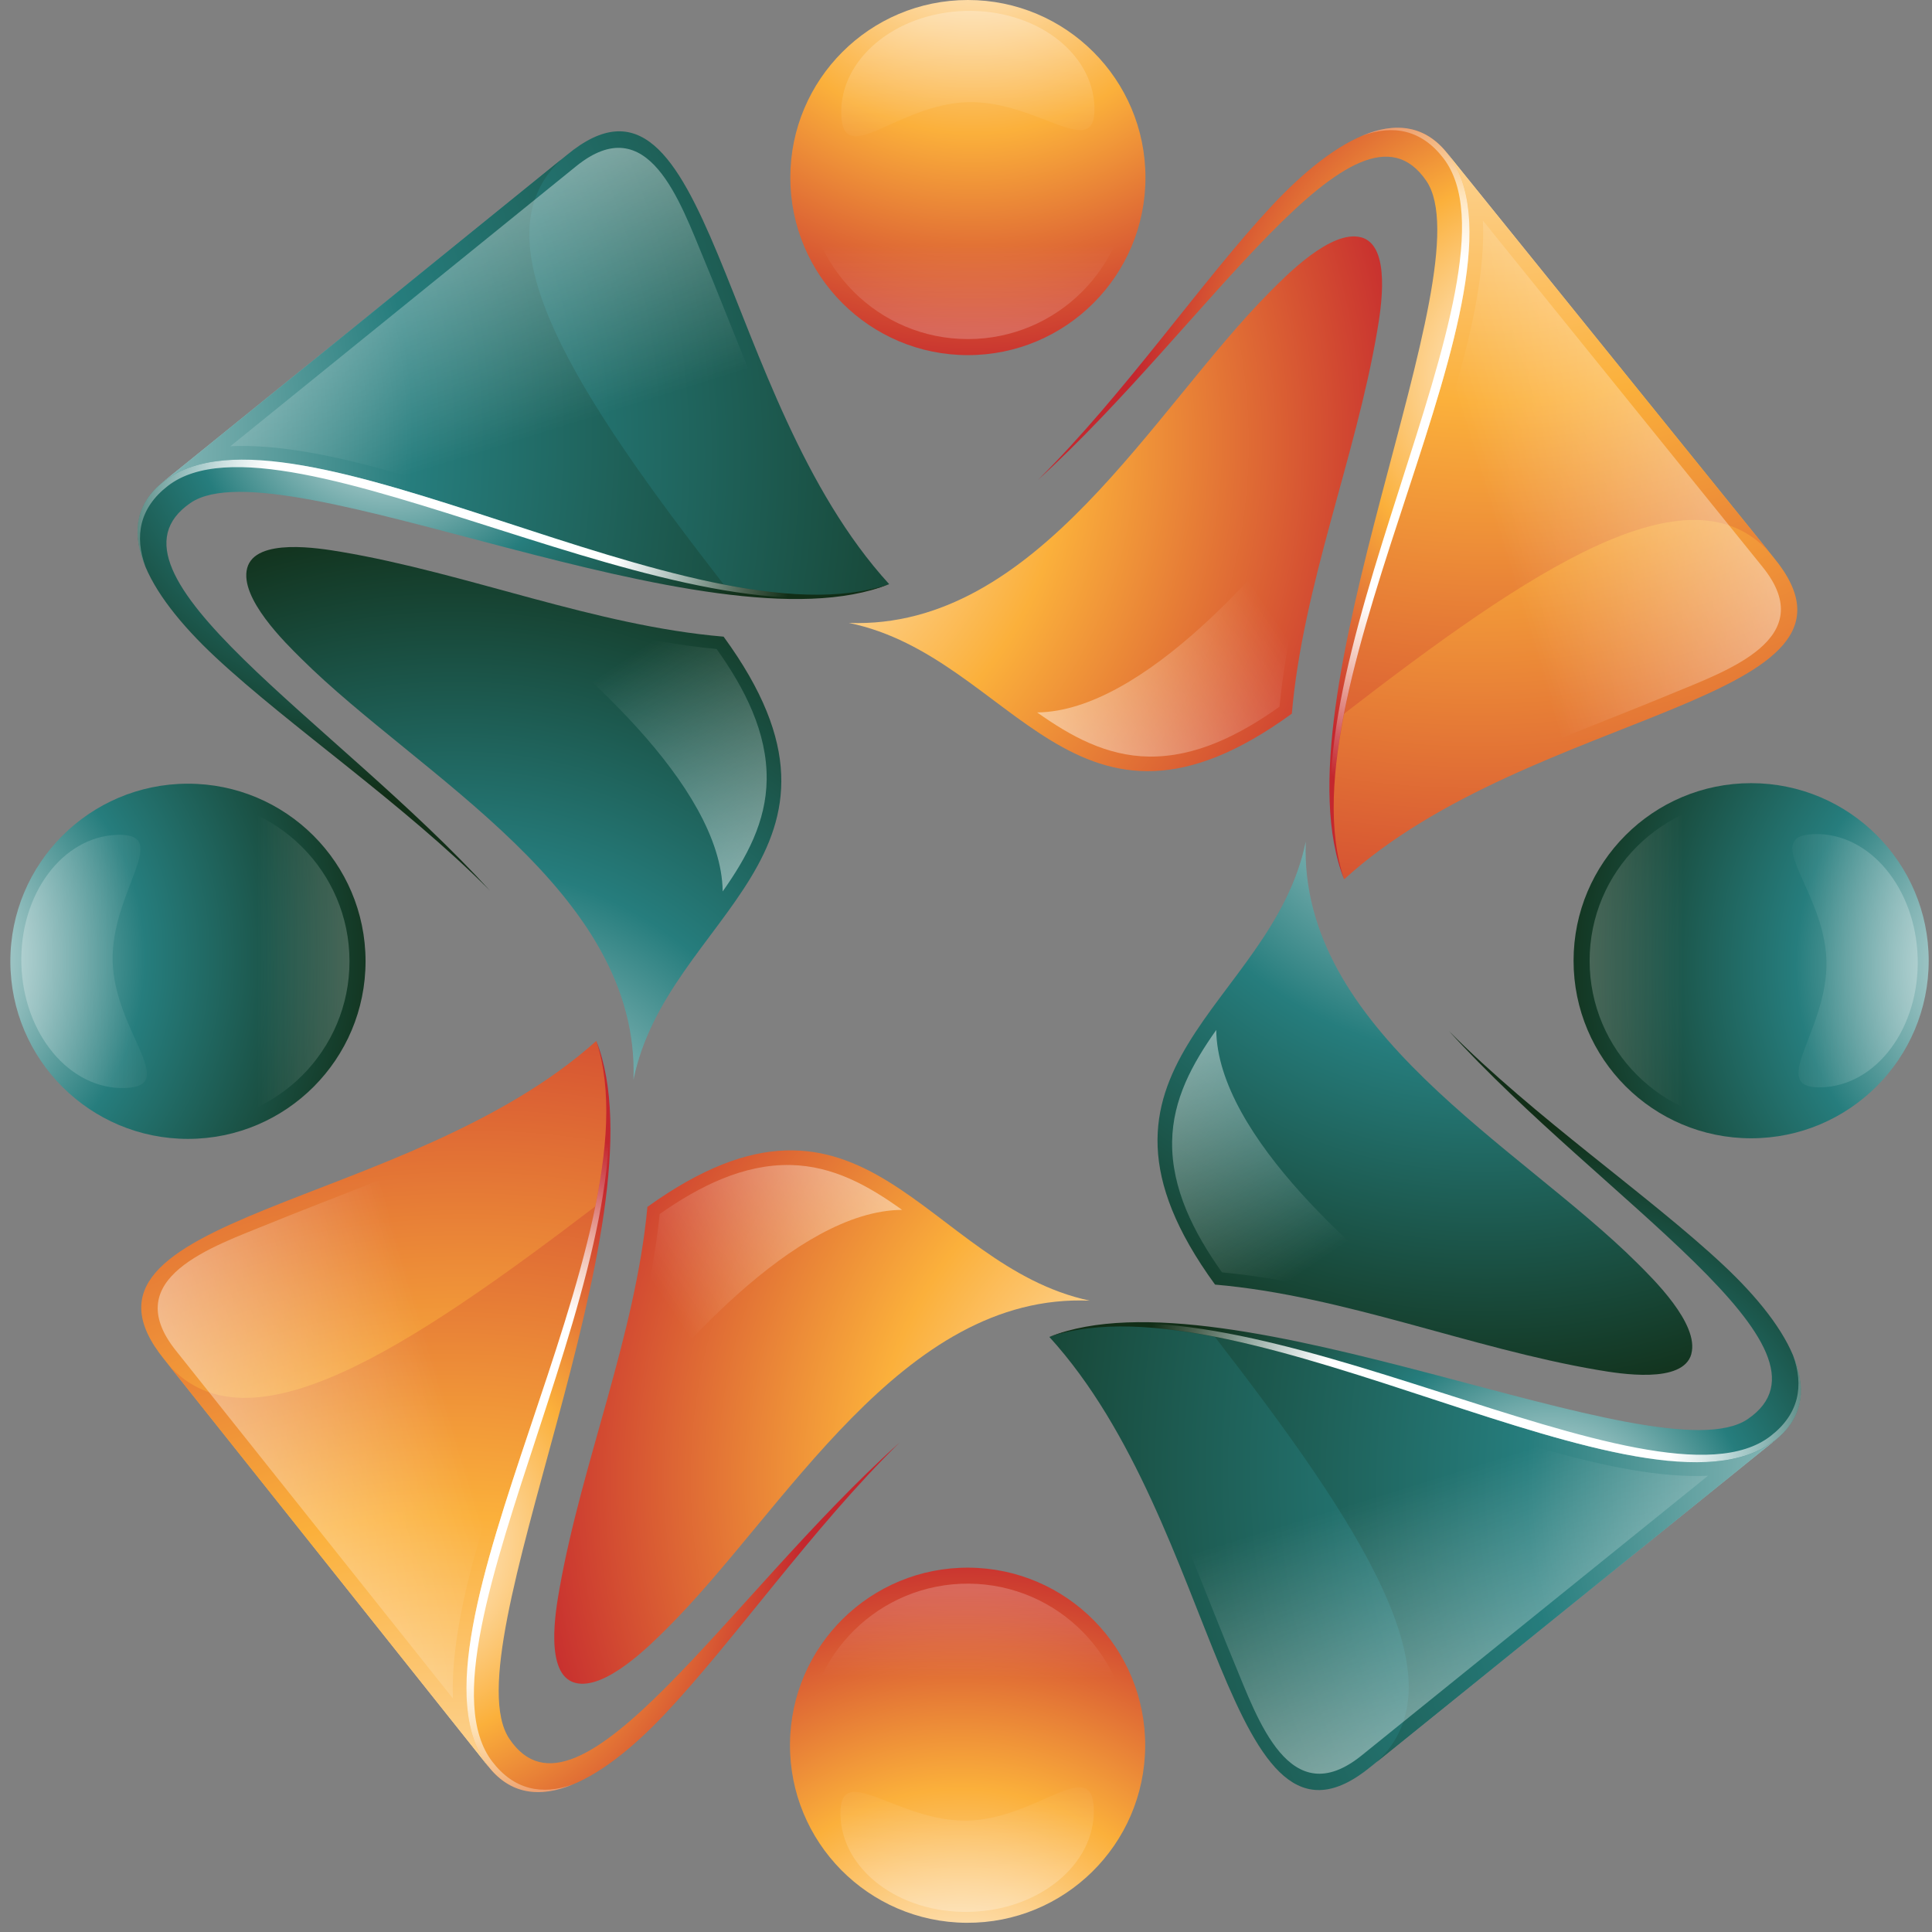 <svg xmlns="http://www.w3.org/2000/svg" width="86" height="86" viewBox="0 0 86 86" fill="none"><rect x="0" y="0" width="86" height="86" fill="#808080" stroke="none"/><path fill-rule="evenodd" clip-rule="evenodd" d="M60.586 10.565C59.248 10.206 57.227 12.289 56.545 12.974C51.312 18.229 46.17 28.032 37.788 27.729C45.143 29.245 47.828 38.813 57.504 31.767C57.999 26.035 60.346 20.377 61.304 14.734C61.467 13.775 61.948 10.927 60.586 10.562V10.565Z" fill="url(#paint0_radial_2_485)"></path><path fill-rule="evenodd" clip-rule="evenodd" d="M46.167 31.713C47.674 32.779 49.249 33.648 51.136 33.678C53.228 33.707 55.18 32.719 56.955 31.458C57.278 28.091 58.189 24.845 59.082 21.593C56.513 25.062 50.896 31.663 46.164 31.713H46.167Z" fill="url(#paint1_linear_2_485)"></path><path fill-rule="evenodd" clip-rule="evenodd" d="M64.393 6.785C68.796 12.413 56.711 30.749 59.833 39.14C68.178 31.532 84.242 31.25 78.96 24.827L64.393 6.785Z" fill="url(#paint2_radial_2_485)"></path><path fill-rule="evenodd" clip-rule="evenodd" d="M59.746 31.835C68.199 25.296 75.183 20.676 78.756 24.575L64.39 6.785C67.754 11.084 61.497 22.801 59.743 31.835H59.746Z" fill="url(#paint3_radial_2_485)"></path><path fill-rule="evenodd" clip-rule="evenodd" d="M66.01 9.824C66.206 14.028 63.903 19.988 62.61 23.97C61.435 27.584 59.301 33.897 60.177 37.986C64.292 34.612 69.46 32.933 74.305 30.922C76.86 29.859 81.049 28.447 78.459 25.237L66.013 9.824H66.01Z" fill="url(#paint4_linear_2_485)"></path><path fill-rule="evenodd" clip-rule="evenodd" d="M64.452 6.86C62.568 4.427 59.518 6.056 56.622 9.15C53.531 12.455 50.065 17.535 46.214 21.353C53.765 14.488 60.378 3.483 63.491 8.052C66.191 12.019 56.655 31.201 59.833 39.143C56.919 30.515 68.784 12.452 64.452 6.863V6.86Z" fill="url(#paint5_radial_2_485)"></path><path fill-rule="evenodd" clip-rule="evenodd" d="M64.452 6.859C63.449 5.563 62.111 5.421 60.642 6.038C62.016 5.536 63.271 5.774 64.244 7.035C68.226 12.176 56.492 30.542 59.83 39.14C56.916 30.512 68.781 12.449 64.449 6.859H64.452Z" fill="url(#paint6_radial_2_485)"></path><path fill-rule="evenodd" clip-rule="evenodd" d="M43.084 0C38.72 0 35.18 3.54 35.18 7.904C35.18 12.268 38.72 15.808 43.084 15.808C47.449 15.808 50.988 12.268 50.988 7.904C50.988 3.54 47.449 0 43.084 0Z" fill="url(#paint7_radial_2_485)"></path><path fill-rule="evenodd" clip-rule="evenodd" d="M43.084 0.715C39.114 0.715 35.895 3.934 35.895 7.904C35.895 11.873 39.114 15.093 43.084 15.093C47.054 15.093 50.273 11.873 50.273 7.904C50.273 3.934 47.054 0.715 43.084 0.715Z" fill="url(#paint8_linear_2_485)"></path><path fill-rule="evenodd" clip-rule="evenodd" d="M42.962 0.487C39.85 0.573 37.382 2.629 37.447 5.082C37.515 7.536 39.96 4.634 43.072 4.548C46.185 4.462 48.787 7.228 48.718 4.774C48.65 2.32 46.072 0.401 42.96 0.487H42.962Z" fill="url(#paint9_linear_2_485)"></path><path fill-rule="evenodd" clip-rule="evenodd" d="M75.287 60.264C75.646 58.926 73.563 56.906 72.878 56.223C67.624 50.99 57.821 45.848 58.123 37.466C56.607 44.821 47.039 47.506 54.086 57.182C59.818 57.677 65.475 60.024 71.119 60.982C72.077 61.145 74.925 61.626 75.29 60.264H75.287Z" fill="url(#paint10_radial_2_485)"></path><path fill-rule="evenodd" clip-rule="evenodd" d="M54.139 45.848C53.074 47.355 52.204 48.931 52.175 50.818C52.145 52.91 53.133 54.862 54.394 56.636C57.761 56.959 61.007 57.87 64.259 58.763C60.791 56.194 54.189 50.578 54.139 45.845V45.848Z" fill="url(#paint11_linear_2_485)"></path><path fill-rule="evenodd" clip-rule="evenodd" d="M79.064 64.071C73.436 68.474 55.1 56.389 46.71 59.511C54.317 67.857 54.599 83.92 61.022 78.638L79.064 64.071Z" fill="url(#paint12_radial_2_485)"></path><path fill-rule="evenodd" clip-rule="evenodd" d="M54.017 59.428C60.556 67.881 65.176 74.865 61.277 78.437L79.067 64.071C74.768 67.436 63.052 61.178 54.017 59.425V59.428Z" fill="url(#paint13_radial_2_485)"></path><path fill-rule="evenodd" clip-rule="evenodd" d="M76.026 65.691C71.822 65.886 65.861 63.584 61.88 62.291C58.266 61.116 51.952 58.983 47.864 59.858C51.237 63.973 52.916 69.141 54.928 73.986C55.99 76.541 57.403 80.73 60.613 78.14L76.026 65.694V65.691Z" fill="url(#paint14_linear_2_485)"></path><path fill-rule="evenodd" clip-rule="evenodd" d="M78.99 64.13C81.423 62.246 79.794 59.196 76.699 56.301C73.394 53.209 68.315 49.744 64.496 45.893C71.362 53.443 82.366 60.057 77.797 63.169C73.83 65.869 54.649 56.333 46.707 59.511C55.334 56.597 73.397 68.462 78.987 64.13H78.99Z" fill="url(#paint15_radial_2_485)"></path><path fill-rule="evenodd" clip-rule="evenodd" d="M78.99 64.13C80.287 63.127 80.429 61.789 79.812 60.321C80.313 61.694 80.076 62.95 78.815 63.923C73.673 67.904 55.308 56.17 46.71 59.508C55.338 56.594 73.4 68.459 78.99 64.127V64.13Z" fill="url(#paint16_radial_2_485)"></path><path fill-rule="evenodd" clip-rule="evenodd" d="M85.853 42.765C85.853 38.401 82.313 34.861 77.949 34.861C73.584 34.861 70.045 38.401 70.045 42.765C70.045 47.13 73.584 50.669 77.949 50.669C82.313 50.669 85.853 47.13 85.853 42.765Z" fill="url(#paint17_radial_2_485)"></path><path fill-rule="evenodd" clip-rule="evenodd" d="M85.137 42.766C85.137 38.796 81.918 35.577 77.949 35.577C73.979 35.577 70.76 38.796 70.76 42.766C70.76 46.735 73.979 49.957 77.949 49.957C81.918 49.957 85.137 46.738 85.137 42.766Z" fill="url(#paint18_linear_2_485)"></path><path fill-rule="evenodd" clip-rule="evenodd" d="M85.363 42.644C85.277 39.531 83.221 37.063 80.767 37.128C78.314 37.197 81.215 39.641 81.301 42.754C81.387 45.866 78.622 48.468 81.076 48.4C83.529 48.331 85.449 45.756 85.363 42.641V42.644Z" fill="url(#paint19_linear_2_485)"></path><path fill-rule="evenodd" clip-rule="evenodd" d="M11.003 25.287C10.646 26.625 12.729 28.643 13.418 29.325C18.681 34.553 28.487 39.68 28.199 48.061C29.706 40.706 39.269 38.007 32.21 28.34C26.478 27.854 20.814 25.513 15.174 24.563C14.216 24.403 11.367 23.925 11.003 25.287Z" fill="url(#paint20_radial_2_485)"></path><path fill-rule="evenodd" clip-rule="evenodd" d="M32.172 39.677C33.234 38.169 34.103 36.591 34.127 34.704C34.154 32.612 33.163 30.66 31.899 28.889C28.531 28.571 25.282 27.663 22.031 26.773C25.502 29.337 32.112 34.947 32.169 39.68L32.172 39.677Z" fill="url(#paint21_linear_2_485)"></path><path fill-rule="evenodd" clip-rule="evenodd" d="M7.22 21.487C12.842 17.075 31.193 29.136 39.58 26.002C31.961 17.665 31.655 1.602 25.241 6.892L7.22 21.484V21.487Z" fill="url(#paint22_radial_2_485)"></path><path fill-rule="evenodd" clip-rule="evenodd" d="M32.276 26.097C25.724 17.654 21.096 10.675 24.989 7.097L7.22 21.487C11.516 18.116 23.238 24.359 32.276 26.097Z" fill="url(#paint23_radial_2_485)"></path><path fill-rule="evenodd" clip-rule="evenodd" d="M10.255 19.863C14.459 19.662 20.423 21.955 24.404 23.246C28.021 24.418 34.337 26.542 38.423 25.661C35.044 21.552 33.358 16.383 31.338 11.544C30.273 8.993 28.855 4.803 25.647 7.399L10.252 19.866L10.255 19.863Z" fill="url(#paint24_linear_2_485)"></path><path fill-rule="evenodd" clip-rule="evenodd" d="M7.294 21.427C4.864 23.314 6.496 26.364 9.593 29.254C12.901 32.34 17.987 35.799 21.808 39.644C14.931 32.102 3.918 25.504 8.484 22.385C12.447 19.68 31.641 29.192 39.577 26.002C30.952 28.927 12.875 17.087 7.291 21.427H7.294Z" fill="url(#paint25_radial_2_485)"></path><path fill-rule="evenodd" clip-rule="evenodd" d="M7.294 21.427C5.997 22.433 5.858 23.771 6.478 25.237C5.974 23.866 6.211 22.608 7.469 21.632C12.605 17.644 30.988 29.355 39.58 26.002C30.955 28.927 12.878 17.087 7.294 21.427Z" fill="url(#paint26_radial_2_485)"></path><path fill-rule="evenodd" clip-rule="evenodd" d="M0.461 42.801C0.467 47.165 4.01 50.702 8.377 50.696C12.741 50.69 16.278 47.148 16.272 42.78C16.266 38.416 12.723 34.879 8.356 34.885C3.989 34.891 0.455 38.437 0.461 42.801Z" fill="url(#paint27_radial_2_485)"></path><path fill-rule="evenodd" clip-rule="evenodd" d="M1.176 42.801C1.182 46.771 4.404 49.987 8.377 49.981C12.347 49.975 15.563 46.753 15.557 42.78C15.551 38.81 12.329 35.594 8.356 35.6C4.386 35.606 1.17 38.828 1.176 42.801Z" fill="url(#paint28_linear_2_485)"></path><path fill-rule="evenodd" clip-rule="evenodd" d="M0.951 42.923C1.04 46.035 3.102 48.501 5.555 48.432C8.009 48.361 5.104 45.919 5.015 42.807C4.926 39.695 7.686 37.09 5.232 37.161C2.778 37.232 0.862 39.811 0.951 42.926V42.923Z" fill="url(#paint29_linear_2_485)"></path><path fill-rule="evenodd" clip-rule="evenodd" d="M25.591 74.906C26.926 75.274 28.962 73.206 29.65 72.524C34.919 67.305 40.129 57.538 48.508 57.897C41.164 56.33 38.542 46.744 28.819 53.722C28.285 59.449 25.9 65.095 24.903 70.729C24.734 71.684 24.232 74.53 25.591 74.906Z" fill="url(#paint30_radial_2_485)"></path><path fill-rule="evenodd" clip-rule="evenodd" d="M40.156 53.856C38.657 52.779 37.085 51.9 35.198 51.859C33.106 51.814 31.145 52.791 29.365 54.04C29.021 57.404 28.086 60.644 27.169 63.89C29.763 60.439 35.423 53.876 40.159 53.856H40.156Z" fill="url(#paint31_linear_2_485)"></path><path fill-rule="evenodd" clip-rule="evenodd" d="M21.758 78.659C17.393 73.001 29.602 54.749 26.54 46.337C18.144 53.888 2.078 54.06 7.315 60.519L21.758 78.659Z" fill="url(#paint32_radial_2_485)"></path><path fill-rule="evenodd" clip-rule="evenodd" d="M26.576 53.642C18.079 60.125 11.062 64.694 7.516 60.772L21.758 78.659C18.423 74.337 24.76 62.664 26.573 53.642H26.576Z" fill="url(#paint33_radial_2_485)"></path><path fill-rule="evenodd" clip-rule="evenodd" d="M20.162 75.609C19.995 71.405 22.336 65.46 23.66 61.487C24.861 57.882 27.036 51.58 26.19 47.489C22.052 50.833 16.871 52.476 12.014 54.455C9.454 55.499 5.253 56.882 7.822 60.11L20.162 75.606V75.609Z" fill="url(#paint34_linear_2_485)"></path><path fill-rule="evenodd" clip-rule="evenodd" d="M21.701 78.582C23.568 81.027 26.633 79.422 29.549 76.348C32.661 73.067 36.162 68.011 40.04 64.216C32.442 71.031 25.754 81.988 22.672 77.398C19.998 73.414 29.668 54.298 26.544 46.334C29.398 54.983 17.411 72.963 21.701 78.582Z" fill="url(#paint35_radial_2_485)"></path><path fill-rule="evenodd" clip-rule="evenodd" d="M21.701 78.582C22.695 79.888 24.033 80.039 25.505 79.431C24.128 79.923 22.876 79.677 21.909 78.41C17.963 73.242 29.825 54.956 26.544 46.334C29.398 54.983 17.411 72.963 21.701 78.582Z" fill="url(#paint36_radial_2_485)"></path><path fill-rule="evenodd" clip-rule="evenodd" d="M43.019 85.59C47.383 85.62 50.947 82.107 50.976 77.74C51.006 73.375 47.49 69.812 43.126 69.782C38.761 69.753 35.195 73.266 35.165 77.633C35.136 81.997 38.651 85.561 43.016 85.59H43.019Z" fill="url(#paint37_radial_2_485)"></path><path fill-rule="evenodd" clip-rule="evenodd" d="M43.025 84.875C46.995 84.902 50.237 81.706 50.264 77.734C50.291 73.764 47.095 70.521 43.123 70.494C39.153 70.468 35.91 73.663 35.883 77.636C35.857 81.606 39.052 84.848 43.025 84.875Z" fill="url(#paint38_linear_2_485)"></path><path fill-rule="evenodd" clip-rule="evenodd" d="M43.143 85.104C46.256 85.038 48.739 82.997 48.689 80.546C48.638 78.093 46.173 80.977 43.057 81.042C39.945 81.107 37.361 78.324 37.411 80.778C37.462 83.232 40.025 85.169 43.14 85.104H43.143Z" fill="url(#paint39_linear_2_485)"></path><defs><radialGradient id="paint0_radial_2_485" cx="0" cy="0" r="1" gradientUnits="userSpaceOnUse" gradientTransform="translate(31.169 19.736) scale(32.512 32.512)"><stop stop-color="white"></stop><stop offset="0.5" stop-color="#FBB03B"></stop><stop offset="1" stop-color="#C4272E"></stop></radialGradient><linearGradient id="paint1_linear_2_485" x1="36.106" y1="41.347" x2="56.67" y2="27.441" gradientUnits="userSpaceOnUse"><stop stop-color="white"></stop><stop offset="1" stop-color="white" stop-opacity="0"></stop></linearGradient><radialGradient id="paint2_radial_2_485" cx="0" cy="0" r="1" gradientUnits="userSpaceOnUse" gradientTransform="translate(65.686 -3.08) scale(50.711 50.711)"><stop stop-color="white"></stop><stop offset="0.5" stop-color="#FBB03B"></stop><stop offset="1" stop-color="#C4272E"></stop></radialGradient><radialGradient id="paint3_radial_2_485" cx="0" cy="0" r="1" gradientUnits="userSpaceOnUse" gradientTransform="translate(66.422 -7.634) scale(51.117 51.117)"><stop stop-color="white"></stop><stop offset="0.5" stop-color="#FBB03B"></stop><stop offset="1" stop-color="#C4272E"></stop></radialGradient><linearGradient id="paint4_linear_2_485" x1="92.243" y1="14.85" x2="66.389" y2="22.881" gradientUnits="userSpaceOnUse"><stop stop-color="white"></stop><stop offset="1" stop-color="white" stop-opacity="0"></stop></linearGradient><radialGradient id="paint5_radial_2_485" cx="0" cy="0" r="1" gradientUnits="userSpaceOnUse" gradientTransform="translate(68.888 16.832) scale(18.392 18.392)"><stop stop-color="white"></stop><stop offset="0.5" stop-color="#FBB03B"></stop><stop offset="1" stop-color="#C4272E"></stop></radialGradient><radialGradient id="paint6_radial_2_485" cx="0" cy="0" r="1" gradientUnits="userSpaceOnUse" gradientTransform="translate(63.004 19.181) scale(23.884 23.884)"><stop stop-color="white"></stop><stop offset="0.33" stop-color="white"></stop><stop offset="0.66" stop-color="white" stop-opacity="0"></stop><stop offset="1" stop-color="white" stop-opacity="0"></stop></radialGradient><radialGradient id="paint7_radial_2_485" cx="0" cy="0" r="1" gradientUnits="userSpaceOnUse" gradientTransform="translate(43.313 -5.136) scale(22.133 22.133)"><stop stop-color="white"></stop><stop offset="0.5" stop-color="#FBB03B"></stop><stop offset="1" stop-color="#C4272E"></stop></radialGradient><linearGradient id="paint8_linear_2_485" x1="43.087" y1="29.918" x2="43.087" y2="10.921" gradientUnits="userSpaceOnUse"><stop stop-color="white"></stop><stop offset="1" stop-color="white" stop-opacity="0"></stop></linearGradient><linearGradient id="paint9_linear_2_485" x1="43.084" y1="-17.867" x2="43.084" y2="6.726" gradientUnits="userSpaceOnUse"><stop stop-color="white"></stop><stop offset="1" stop-color="white" stop-opacity="0"></stop></linearGradient><radialGradient id="paint10_radial_2_485" cx="0" cy="0" r="1" gradientUnits="userSpaceOnUse" gradientTransform="translate(66.116 30.847) rotate(90) scale(32.512 32.512)"><stop stop-color="white"></stop><stop offset="0.5" stop-color="#267D7D"></stop><stop offset="1" stop-color="#112E17"></stop></radialGradient><linearGradient id="paint11_linear_2_485" x1="44.505" y1="35.784" x2="58.408" y2="56.348" gradientUnits="userSpaceOnUse"><stop stop-color="white"></stop><stop offset="1" stop-color="white" stop-opacity="0"></stop></linearGradient><radialGradient id="paint12_radial_2_485" cx="0" cy="0" r="1" gradientUnits="userSpaceOnUse" gradientTransform="translate(88.932 65.364) rotate(90) scale(50.711 50.711)"><stop stop-color="white"></stop><stop offset="0.5" stop-color="#267D7D"></stop><stop offset="1" stop-color="#112E17"></stop></radialGradient><radialGradient id="paint13_radial_2_485" cx="0" cy="0" r="1" gradientUnits="userSpaceOnUse" gradientTransform="translate(93.483 66.1) rotate(90) scale(51.117 51.117)"><stop stop-color="white"></stop><stop offset="0.5" stop-color="#267D7D"></stop><stop offset="1" stop-color="#112E17"></stop></radialGradient><linearGradient id="paint14_linear_2_485" x1="71" y1="91.921" x2="62.971" y2="66.07" gradientUnits="userSpaceOnUse"><stop stop-color="white"></stop><stop offset="1" stop-color="white" stop-opacity="0"></stop></linearGradient><radialGradient id="paint15_radial_2_485" cx="0" cy="0" r="1" gradientUnits="userSpaceOnUse" gradientTransform="translate(69.021 68.566) rotate(90) scale(18.392 18.392)"><stop stop-color="white"></stop><stop offset="0.5" stop-color="#267D7D"></stop><stop offset="1" stop-color="#112E17"></stop></radialGradient><radialGradient id="paint16_radial_2_485" cx="0" cy="0" r="1" gradientUnits="userSpaceOnUse" gradientTransform="translate(66.671 62.685) rotate(90) scale(23.884 23.884)"><stop stop-color="white"></stop><stop offset="0.33" stop-color="white"></stop><stop offset="0.66" stop-color="white" stop-opacity="0"></stop><stop offset="1" stop-color="white" stop-opacity="0"></stop></radialGradient><radialGradient id="paint17_radial_2_485" cx="0" cy="0" r="1" gradientUnits="userSpaceOnUse" gradientTransform="translate(90.988 42.991) rotate(90) scale(22.133)"><stop stop-color="white"></stop><stop offset="0.5" stop-color="#267D7D"></stop><stop offset="1" stop-color="#112E17"></stop></radialGradient><linearGradient id="paint18_linear_2_485" x1="55.931" y1="42.766" x2="74.928" y2="42.766" gradientUnits="userSpaceOnUse"><stop stop-color="white"></stop><stop offset="1" stop-color="white" stop-opacity="0"></stop></linearGradient><linearGradient id="paint19_linear_2_485" x1="103.716" y1="42.765" x2="79.123" y2="42.765" gradientUnits="userSpaceOnUse"><stop stop-color="white"></stop><stop offset="1" stop-color="white" stop-opacity="0"></stop></linearGradient><radialGradient id="paint20_radial_2_485" cx="0" cy="0" r="1" gradientUnits="userSpaceOnUse" gradientTransform="translate(20.284 54.756) rotate(-90.08) scale(32.512)"><stop stop-color="white"></stop><stop offset="0.5" stop-color="#267D7D"></stop><stop offset="1" stop-color="#112E17"></stop></radialGradient><linearGradient id="paint21_linear_2_485" x1="41.888" y1="49.789" x2="27.953" y2="29.244" gradientUnits="userSpaceOnUse"><stop stop-color="white"></stop><stop offset="1" stop-color="white" stop-opacity="0"></stop></linearGradient><radialGradient id="paint22_radial_2_485" cx="0" cy="0" r="1" gradientUnits="userSpaceOnUse" gradientTransform="translate(-2.58 20.271) rotate(-90.08) scale(50.711 50.711)"><stop stop-color="white"></stop><stop offset="0.5" stop-color="#267D7D"></stop><stop offset="1" stop-color="#112E17"></stop></radialGradient><radialGradient id="paint23_radial_2_485" cx="0" cy="0" r="1" gradientUnits="userSpaceOnUse" gradientTransform="translate(-7.135 19.541) rotate(-90.08) scale(51.117)"><stop stop-color="white"></stop><stop offset="0.5" stop-color="#267D7D"></stop><stop offset="1" stop-color="#112E17"></stop></radialGradient><linearGradient id="paint24_linear_2_485" x1="15.312" y1="-6.312" x2="23.38" y2="19.531" gradientUnits="userSpaceOnUse"><stop stop-color="white"></stop><stop offset="1" stop-color="white" stop-opacity="0"></stop></linearGradient><radialGradient id="paint25_radial_2_485" cx="0" cy="0" r="1" gradientUnits="userSpaceOnUse" gradientTransform="translate(17.326 17.041) rotate(-90.08) scale(18.392 18.392)"><stop stop-color="white"></stop><stop offset="0.5" stop-color="#267D7D"></stop><stop offset="1" stop-color="#112E17"></stop></radialGradient><radialGradient id="paint26_radial_2_485" cx="0" cy="0" r="1" gradientUnits="userSpaceOnUse" gradientTransform="translate(19.684 22.922) rotate(-90.08) scale(23.884 23.884)"><stop stop-color="white"></stop><stop offset="0.33" stop-color="white"></stop><stop offset="0.66" stop-color="white" stop-opacity="0"></stop><stop offset="1" stop-color="white" stop-opacity="0"></stop></radialGradient><radialGradient id="paint27_radial_2_485" cx="0" cy="0" r="1" gradientUnits="userSpaceOnUse" gradientTransform="translate(-4.605 42.647) rotate(-90.08) scale(22.133)"><stop stop-color="white"></stop><stop offset="0.5" stop-color="#267D7D"></stop><stop offset="1" stop-color="#112E17"></stop></radialGradient><linearGradient id="paint28_linear_2_485" x1="30.45" y1="42.826" x2="11.452" y2="42.853" gradientUnits="userSpaceOnUse"><stop stop-color="white"></stop><stop offset="1" stop-color="white" stop-opacity="0"></stop></linearGradient><linearGradient id="paint29_linear_2_485" x1="-17.336" y1="42.894" x2="7.257" y2="42.859" gradientUnits="userSpaceOnUse"><stop stop-color="white"></stop><stop offset="1" stop-color="white" stop-opacity="0"></stop></linearGradient><radialGradient id="paint30_radial_2_485" cx="0" cy="0" r="1" gradientUnits="userSpaceOnUse" gradientTransform="translate(55.14 65.923) rotate(-179.61) scale(32.512)"><stop stop-color="white"></stop><stop offset="0.5" stop-color="#FBB03B"></stop><stop offset="1" stop-color="#C4272E"></stop></radialGradient><linearGradient id="paint31_linear_2_485" x1="50.347" y1="44.278" x2="29.692" y2="58.041" gradientUnits="userSpaceOnUse"><stop stop-color="white"></stop><stop offset="1" stop-color="white" stop-opacity="0"></stop></linearGradient><radialGradient id="paint32_radial_2_485" cx="0" cy="0" r="1" gradientUnits="userSpaceOnUse" gradientTransform="translate(20.468 88.502) rotate(-179.61) scale(50.711 50.711)"><stop stop-color="white"></stop><stop offset="0.5" stop-color="#FBB03B"></stop><stop offset="1" stop-color="#C4272E"></stop></radialGradient><radialGradient id="paint33_radial_2_485" cx="0" cy="0" r="1" gradientUnits="userSpaceOnUse" gradientTransform="translate(19.701 93.049) rotate(-179.61) scale(51.117 51.117)"><stop stop-color="white"></stop><stop offset="0.5" stop-color="#FBB03B"></stop><stop offset="1" stop-color="#C4272E"></stop></radialGradient><linearGradient id="paint34_linear_2_485" x1="-5.966" y1="70.39" x2="19.939" y2="62.538" gradientUnits="userSpaceOnUse"><stop stop-color="white"></stop><stop offset="1" stop-color="white" stop-opacity="0"></stop></linearGradient><radialGradient id="paint35_radial_2_485" cx="0" cy="0" r="1" gradientUnits="userSpaceOnUse" gradientTransform="translate(17.402 68.57) rotate(-179.61) scale(18.392 18.392)"><stop stop-color="white"></stop><stop offset="0.5" stop-color="#FBB03B"></stop><stop offset="1" stop-color="#C4272E"></stop></radialGradient><radialGradient id="paint36_radial_2_485" cx="0" cy="0" r="1" gradientUnits="userSpaceOnUse" gradientTransform="translate(23.299 66.257) rotate(-179.61) scale(23.884 23.884)"><stop stop-color="white"></stop><stop offset="0.33" stop-color="white"></stop><stop offset="0.66" stop-color="white" stop-opacity="0"></stop><stop offset="1" stop-color="white" stop-opacity="0"></stop></radialGradient><radialGradient id="paint37_radial_2_485" cx="0" cy="0" r="1" gradientUnits="userSpaceOnUse" gradientTransform="translate(42.827 90.711) rotate(-179.61) scale(22.133 22.133)"><stop stop-color="white"></stop><stop offset="0.5" stop-color="#FBB03B"></stop><stop offset="1" stop-color="#C4272E"></stop></radialGradient><linearGradient id="paint38_linear_2_485" x1="43.291" y1="55.656" x2="43.162" y2="74.653" gradientUnits="userSpaceOnUse"><stop stop-color="white"></stop><stop offset="1" stop-color="white" stop-opacity="0"></stop></linearGradient><linearGradient id="paint39_linear_2_485" x1="42.966" y1="103.441" x2="43.133" y2="78.848" gradientUnits="userSpaceOnUse"><stop stop-color="white"></stop><stop offset="1" stop-color="white" stop-opacity="0"></stop></linearGradient></defs></svg>